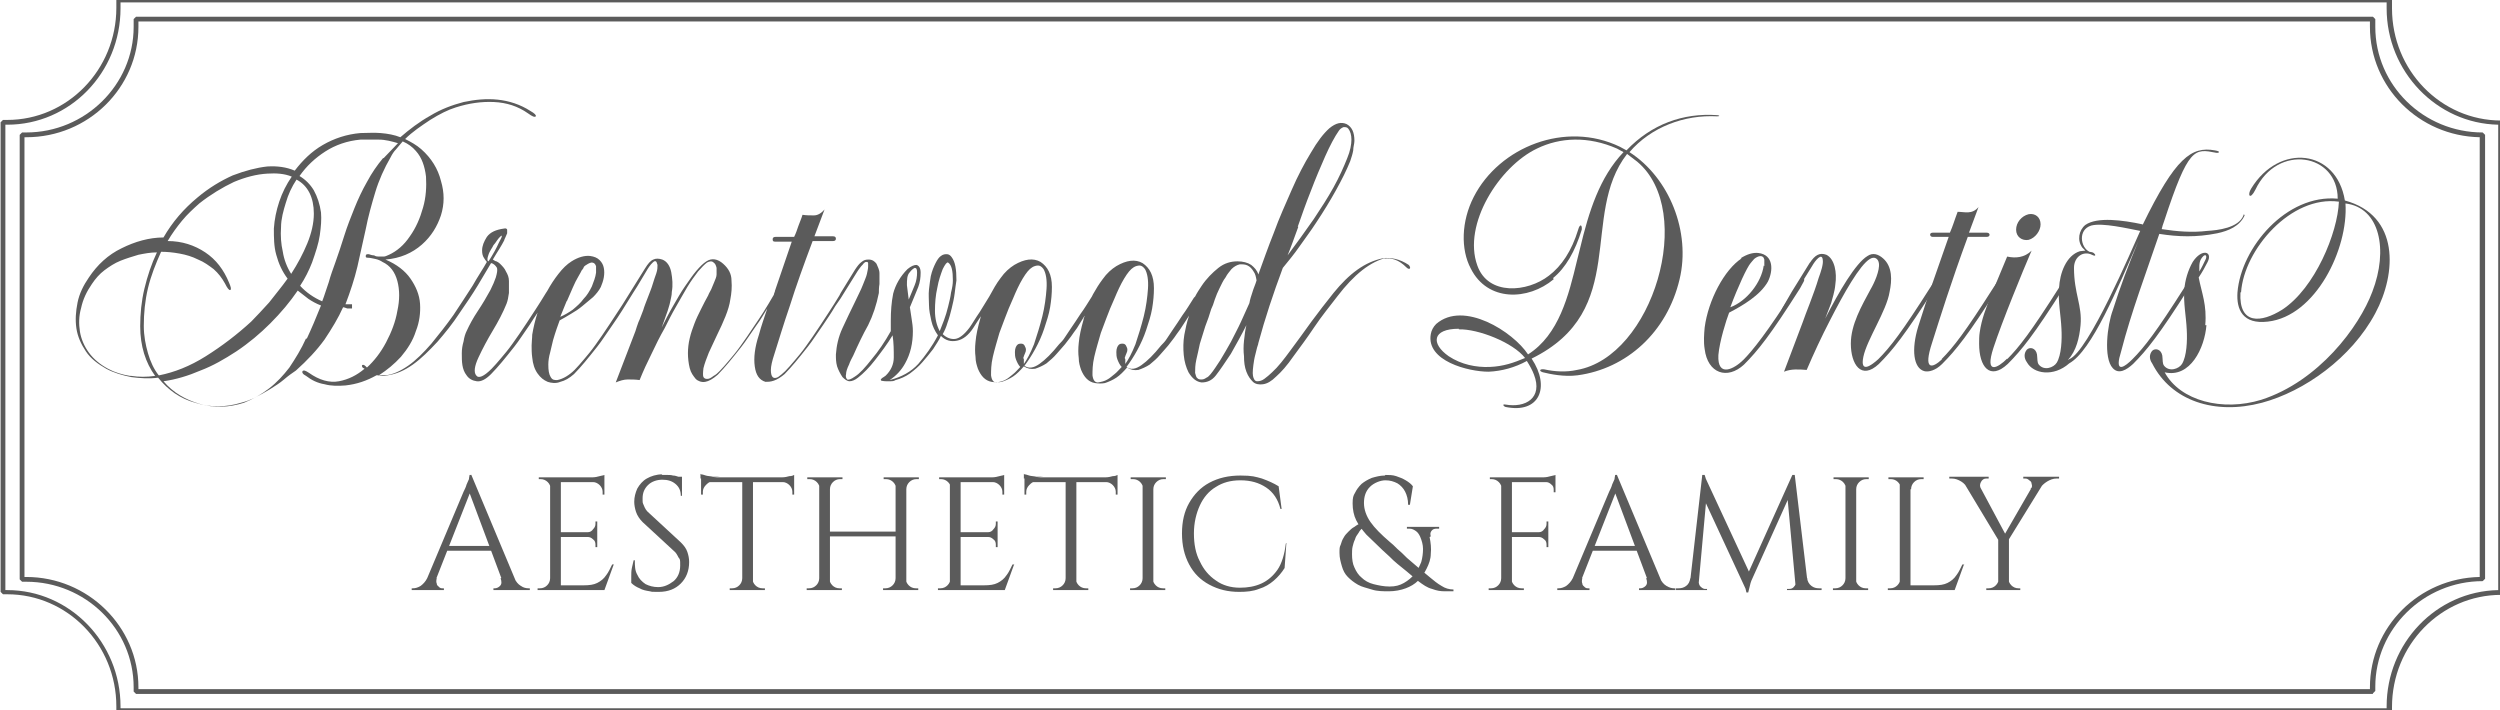 <?xml version="1.0" encoding="UTF-8"?>
<svg id="Layer_1" xmlns="http://www.w3.org/2000/svg" version="1.1" viewBox="0 0 419 119">
  <!-- Generator: Adobe Illustrator 29.0.0, SVG Export Plug-In . SVG Version: 2.1.0 Build 186)  -->
  <defs>
    <style>
      .st0 {
        fill: #5b5b5b;
      }

      .st1 {
        fill: #5b5b5b;
      }
    </style>
  </defs>
  <g>
    <path class="st0" d="M73.2,96.9c-.1.4-.1.7,0,.9,0,.3.2.4.4.6s.4.2.6.2h.2v.3h-5.4v-.3h.2c.4,0,.8-.1,1.3-.4.4-.3.8-.7,1.1-1.3h1.5ZM79,79.6l.2,1.9-6.8,17.3h-1.6l6.9-16.4c.2-.4.4-.8.5-1.2.1-.3.3-.6.4-.9,0-.3.1-.5.1-.7h.2ZM82.8,91.5v.8h-8.5v-.8h8.5ZM79,79.6l8,19.1h-2.3l-6.2-16.6.5-2.6ZM84,96.9h2.2c.3.6.6,1,1.1,1.3.4.3.9.4,1.3.4h.2v.3h-6.1v-.3h.2c.3,0,.6-.1.9-.4.3-.3.3-.7.1-1.3Z"/>
    <path class="st0" d="M92.3,82h0c0-.5-.2-.9-.5-1.2-.3-.3-.7-.5-1.2-.5h-.3v-.3s2.1,0,2.1,0v2ZM92.3,96.9v2h-2.2v-.3h.4c.5,0,.9-.2,1.2-.5.3-.3.5-.7.5-1.2h0ZM94,80v18.9h-1.8v-18.9h1.8ZM101.3,80v.8h-7.4v-.8h7.4ZM100.1,89.2v.8h-6.2v-.8h6.2ZM101.3,98.1v.8h-7.4v-.8h7.4ZM102.9,94.5l-1.6,4.4h-4.5l1-.8c1,0,1.7-.1,2.3-.4s1.1-.7,1.5-1.3c.4-.5.7-1.2,1-1.8h.3ZM101.3,79.5v.8l-3.3-.3c.4,0,.8,0,1.3,0,.4,0,.9-.1,1.2-.2s.6-.1.8-.2ZM100.1,87.4v1.8h-1.6c.4,0,.7-.2.9-.5.3-.3.4-.6.4-.9v-.4h.3ZM100.1,89.9v1.8h-.3v-.4c0-.4-.1-.7-.4-.9-.3-.3-.6-.4-.9-.4h0c0,0,1.6,0,1.6,0ZM101.3,80.7v2.2h-.3v-.5c0-.4-.2-.8-.5-1.1-.3-.3-.7-.5-1.1-.5h0c0,0,1.9,0,1.9,0Z"/>
    <path class="st0" d="M110.9,79.6c.3,0,.6,0,.9,0,.3,0,.7,0,1,.1.3,0,.6.1.9.2.3,0,.5.1.6.2v3h-.2c0-.9-.3-1.5-.9-2-.6-.5-1.3-.7-2.2-.7s-1.8.3-2.4.9c-.6.6-.9,1.3-.9,2.2s0,.7.2,1.2c.2.5.4.9.9,1.3l5.3,4.9c.5.5.9,1,1.1,1.6.2.6.3,1.1.3,1.7,0,1.5-.5,2.7-1.4,3.6-.9.9-2.1,1.4-3.7,1.4s-.9,0-1.5-.1-1.2-.2-1.7-.5c-.5-.2-1-.5-1.4-.9,0-.3,0-.6,0-1.1s0-.9.1-1.4.2-.9.3-1.3h.2c0,.9,0,1.7.4,2.4.3.7.8,1.2,1.4,1.6.6.3,1.3.5,2.1.5,1,0,1.8-.4,2.6-1,.7-.6,1.1-1.5,1.1-2.6s0-1-.3-1.4c-.2-.4-.4-.8-.8-1.1l-5.2-4.8c-.5-.5-.9-1.1-1.1-1.7-.2-.6-.3-1.2-.3-1.7,0-.8.2-1.5.5-2.2.4-.7.9-1.3,1.6-1.7.7-.4,1.6-.7,2.6-.7ZM114.3,79.9v.6h-2.1v-.6h2.1Z"/>
    <path class="st0" d="M117.5,79.5c.2,0,.5.1.8.2s.8.1,1.2.2c.4,0,.9,0,1.2,0l-3.3.3v-.8ZM133.1,80v.8h-15.6v-.8h15.6ZM119.4,80.7h0c-.5,0-.8.3-1.1.6-.3.3-.5.7-.5,1.1v.5h-.3s0-2.2,0-2.2h1.9ZM124.5,96.9v2h-2.2v-.3h.4c.5,0,.9-.2,1.2-.5.3-.3.5-.7.5-1.2h0ZM126.2,80.1v18.8h-1.8v-18.8h1.8ZM126.1,96.9h0c0,.5.2.9.5,1.2.3.3.7.5,1.2.5h.4v.3h-2.2v-2ZM133.1,79.5v.8l-3.3-.3c.4,0,.8,0,1.3,0,.4,0,.9-.1,1.2-.2.4,0,.6-.1.8-.2ZM133.1,80.7v2.2h-.3v-.5c0-.4-.2-.8-.5-1.1-.3-.3-.7-.5-1.1-.5h0c0,0,1.9,0,1.9,0Z"/>
    <path class="st0" d="M137.4,82h0c0-.5-.2-.9-.5-1.2s-.7-.5-1.2-.5h-.4v-.3h2.2v2ZM137.4,96.9v2h-2.2v-.3h.4c.5,0,.9-.2,1.2-.5.3-.3.5-.7.5-1.2h0ZM139.1,80v18.9h-1.8v-18.9h1.8ZM150.4,89.1v.8h-11.6v-.8h11.6ZM139,82v-2h2.2v.3h-.4c-.5,0-.9.2-1.2.5s-.5.7-.5,1.2h0ZM139,96.9h0c0,.5.2.9.5,1.2.3.3.7.5,1.2.5h.4v.3h-2.2v-2ZM150.2,82h0c0-.5-.2-.9-.5-1.2s-.7-.5-1.2-.5h-.4v-.3h2.2v2ZM150.2,96.9v2h-2.2v-.3h.4c.5,0,.9-.2,1.2-.5.3-.3.5-.7.5-1.2h0ZM151.9,80v18.9h-1.8v-18.9h1.8ZM151.8,82v-2h2.2v.3h-.4c-.5,0-.9.2-1.2.5s-.5.7-.5,1.2h0ZM151.8,96.9h0c0,.5.2.9.5,1.2.3.3.7.5,1.2.5h.4v.3h-2.2v-2Z"/>
    <path class="st0" d="M159.4,82h0c0-.5-.2-.9-.5-1.2-.3-.3-.7-.5-1.2-.5h-.3v-.3s2.1,0,2.1,0v2ZM159.4,96.9v2h-2.2v-.3h.4c.5,0,.9-.2,1.2-.5.3-.3.5-.7.5-1.2h0ZM161,80v18.9h-1.8v-18.9h1.8ZM168.3,80v.8h-7.4v-.8h7.4ZM167.2,89.2v.8h-6.2v-.8h6.2ZM168.3,98.1v.8h-7.4v-.8h7.4ZM170,94.5l-1.6,4.4h-4.5l1-.8c1,0,1.7-.1,2.3-.4s1.1-.7,1.5-1.3c.4-.5.7-1.2,1-1.8h.3ZM168.3,79.5v.8l-3.3-.3c.4,0,.8,0,1.3,0,.4,0,.9-.1,1.2-.2s.6-.1.8-.2ZM167.2,87.4v1.8h-1.6c.4,0,.7-.2.9-.5.3-.3.4-.6.4-.9v-.4h.3ZM167.2,89.9v1.8h-.3v-.4c0-.4-.1-.7-.4-.9-.3-.3-.6-.4-.9-.4h0c0,0,1.6,0,1.6,0ZM168.3,80.7v2.2h-.3v-.5c0-.4-.2-.8-.5-1.1-.3-.3-.7-.5-1.1-.5h0c0,0,1.9,0,1.9,0Z"/>
    <path class="st0" d="M171.7,79.5c.2,0,.5.1.8.2s.8.1,1.2.2c.4,0,.9,0,1.2,0l-3.3.3v-.8ZM187.3,80v.8h-15.6v-.8h15.6ZM173.6,80.7h0c-.5,0-.8.3-1.1.6-.3.3-.5.7-.5,1.1v.5h-.3s0-2.2,0-2.2h1.9ZM178.7,96.9v2h-2.2v-.3h.4c.5,0,.9-.2,1.2-.5.3-.3.5-.7.5-1.2h0ZM180.4,80.1v18.8h-1.8v-18.8h1.8ZM180.3,96.9h0c0,.5.2.9.5,1.2.3.3.7.5,1.2.5h.4v.3h-2.2v-2ZM187.3,79.5v.8l-3.3-.3c.4,0,.8,0,1.3,0,.4,0,.9-.1,1.2-.2.4,0,.6-.1.8-.2ZM187.3,80.7v2.2h-.3v-.5c0-.4-.2-.8-.5-1.1-.3-.3-.7-.5-1.1-.5h0c0,0,1.9,0,1.9,0Z"/>
    <path class="st0" d="M191.6,82h0c0-.5-.2-.9-.5-1.2s-.7-.5-1.2-.5h-.4v-.3h2.2v2ZM191.6,96.9v2h-2.2v-.3h.4c.5,0,.9-.2,1.2-.5.3-.3.5-.7.5-1.2h0ZM193.3,80v18.9h-1.8v-18.9h1.8ZM193.2,82v-2h2.2v.3h-.4c-.5,0-.9.2-1.2.5s-.5.7-.5,1.2h0ZM193.2,96.9h0c0,.5.2.9.5,1.2.3.3.7.5,1.2.5h.4v.3h-2.2v-2Z"/>
    <path class="st0" d="M215.6,91l-.3,4.2c-.5.8-1.1,1.5-1.8,2.1-.7.6-1.5,1.1-2.5,1.4-1,.4-2.1.5-3.3.5-1.9,0-3.5-.4-5-1.2s-2.6-1.9-3.4-3.4c-.8-1.5-1.2-3.2-1.2-5.2s.4-3.7,1.2-5.1,1.9-2.6,3.4-3.4c1.5-.8,3.2-1.2,5.2-1.2s2.5.2,3.6.5c1.1.4,2,.8,2.8,1.3l.5,3.8h-.2c-.4-1.6-1.2-2.8-2.4-3.6-1.2-.8-2.6-1.2-4.3-1.2s-3,.4-4.1,1.1c-1.2.7-2.1,1.8-2.7,3.1-.6,1.3-1,2.9-1,4.7s.3,3.4,1,4.7c.6,1.3,1.5,2.4,2.7,3.2,1.1.8,2.5,1.2,4,1.2,1.3,0,2.5-.2,3.6-.7,1.1-.5,2-1.3,2.7-2.3s1.2-2.6,1.4-4.4h.2Z"/>
    <path class="st0" d="M239.6,90c.2,1,.3,1.9.2,2.8,0,.9-.3,1.7-.7,2.5-.4.8-.8,1.4-1.4,2-.6.6-1.3,1-2.1,1.3s-1.8.5-2.8.5-2,0-2.9-.3-1.6-.4-2.3-.8-1.2-.8-1.7-1.3-.8-1.1-1-1.8c-.2-.7-.4-1.4-.4-2.2s0-1,.2-1.4c.1-.4.3-.9.5-1.2.2-.4.5-.7.8-1,.3-.3.6-.6,1-.8.4-.3.7-.5,1.2-.6l.4.6c-.4.3-.7.6-.9,1-.3.4-.5.7-.6,1.1-.2.4-.3.8-.4,1.2s-.1.9-.1,1.3c0,.8.1,1.6.4,2.2.3.7.7,1.3,1.2,1.7.5.5,1.2.9,2,1.1s1.7.4,2.7.4,1.7-.2,2.4-.6,1.3-.9,1.8-1.5c.5-.6.8-1.3,1.1-2,.2-.7.3-1.5.3-2.2,0-.7-.2-1.4-.5-2.1-.2-.4-.4-.7-.7-.9-.3-.2-.6-.4-1.1-.4h-.4v-.3h5.4v.3h-.4c-.4,0-.7.1-.9.4s-.2.5-.1.9ZM232.2,79.6c.6,0,1.2,0,1.8.2s1.1.4,1.6.7c.5.3.9.6,1.2,1l-.5,3.1h-.3c0-.9-.2-1.6-.5-2.2s-.8-1.1-1.3-1.4c-.6-.3-1.2-.5-2-.5s-1.9.4-2.6,1.1c-.7.7-1,1.6-1,2.7s.4,2.2,1.1,3.2c.7,1,1.8,2.1,3.2,3.3.4.3.8.7,1.3,1.2.5.4,1,.9,1.6,1.5.6.5,1.3,1.1,2.1,1.8.6.5,1.2,1,1.8,1.5.6.5,1.2,1,1.9,1.4.6.4,1.3.6,2,.6v.3c-.3,0-.8,0-1.5,0s-1.3-.1-2.1-.4c-.8-.2-1.5-.7-2.3-1.3-.7-.6-1.3-1.1-1.9-1.6-.6-.5-1.1-.9-1.6-1.3-.5-.4-.9-.8-1.3-1.2s-.8-.7-1.2-1.1c-1-1-1.9-1.8-2.7-2.6-.7-.8-1.3-1.6-1.7-2.4-.4-.8-.6-1.8-.6-2.8s.1-1.3.4-1.8c.3-.6.6-1,1.1-1.5.5-.4,1-.7,1.7-1,.7-.2,1.4-.4,2.2-.4Z"/>
    <path class="st0" d="M251.7,82h0c0-.5-.2-.9-.5-1.2s-.7-.5-1.2-.5h-.3v-.3s2.1,0,2.1,0v2ZM251.7,96.9v2h-2.2v-.3h.4c.5,0,.9-.2,1.2-.5.3-.3.5-.7.5-1.2h0ZM253.4,80v18.9h-1.8v-18.9h1.8ZM260.7,80v.8h-7.4v-.8h7.4ZM259.5,89.2v.8h-6.2v-.8h6.2ZM253.3,96.9h0c0,.5.2.9.5,1.2.3.3.7.5,1.2.5h.4v.3h-2.2v-2ZM260.7,79.5v.8l-3.3-.3c.4,0,.8,0,1.3,0,.4,0,.9-.1,1.2-.2s.6-.1.8-.2ZM259.5,87.4v1.8h-1.6c.4,0,.7-.2.9-.5.3-.3.4-.6.4-.9v-.4h.3ZM259.5,89.9v1.8h-.3v-.4c0-.4-.1-.7-.4-.9-.3-.3-.6-.4-.9-.4h0c0,0,1.6,0,1.6,0ZM260.7,80.7v1.8h-.3v-.4c0-.4-.1-.7-.4-.9-.3-.3-.6-.4-.9-.4h0c0,0,1.6,0,1.6,0Z"/>
    <path class="st0" d="M265.2,96.9c-.1.4-.1.7,0,.9,0,.3.2.4.4.6s.4.2.6.2h.2v.3h-5.4v-.3h.2c.4,0,.8-.1,1.3-.4.4-.3.8-.7,1.1-1.3h1.5ZM271,79.6l.2,1.9-6.8,17.3h-1.6l6.9-16.4c.2-.4.4-.8.5-1.2.1-.3.3-.6.4-.9,0-.3.1-.5.1-.7h.2ZM274.8,91.5v.8h-8.5v-.8h8.5ZM271,79.6l8,19.1h-2.3l-6.2-16.6.5-2.6ZM276,96.9h2.2c.3.6.6,1,1.1,1.3.5.3.9.4,1.3.4h.2v.3h-6.1v-.3h.2c.3,0,.6-.1.9-.4.3-.3.3-.7.1-1.3Z"/>
    <path class="st0" d="M283.9,96.9v2h-3v-.3h.4c.5,0,.9-.1,1.3-.4.4-.3.6-.7.7-1.3h.6ZM285.4,79.6h.3l.5,1.6-1.6,17.7h-1.5l2.2-19.3ZM284.7,97.4h0c0,.4.1.7.3.9.2.2.5.4.7.4h.4v.2h-1.6v-1.5h.2ZM285.6,79.6l7.8,16.8-.6,2.8-7.7-16.6.5-3ZM300.5,79.6l.2,1.8-6.8,15.1c-.3.6-.5,1.1-.6,1.6-.1.4-.2.8-.3,1.2h-.3l-.4-1.7,8.1-18ZM300.9,97.4h.2v1.5h-1.6v-.2h.4c.3,0,.6-.1.8-.4.2-.2.3-.5.3-.8h0ZM300.8,79.6l2.3,19.3h-2.1l-1.5-16.4,1-2.9h.2ZM302.3,96.9h.6c0,.5.3,1,.7,1.3.4.3.8.4,1.3.4h.4v.3h-3v-2Z"/>
    <path class="st0" d="M309.4,82h0c0-.5-.2-.9-.5-1.2-.3-.3-.7-.5-1.2-.5h-.4v-.3h2.2v2ZM309.4,96.9v2h-2.2v-.3h.4c.5,0,.9-.2,1.2-.5.3-.3.5-.7.5-1.2h0ZM311.1,80v18.9h-1.8v-18.9h1.8ZM311,82v-2h2.2v.3h-.4c-.5,0-.9.2-1.2.5s-.5.7-.5,1.2h0ZM311,96.9h0c0,.5.2.9.5,1.2.3.3.7.5,1.2.5h.4v.3h-2.2v-2Z"/>
    <path class="st0" d="M318.6,82h0c0-.5-.2-.9-.5-1.2-.3-.3-.7-.5-1.2-.5h-.4v-.3h2.2v2ZM318.6,96.9v2h-2.2v-.3h.4c.5,0,.9-.2,1.2-.5.3-.3.5-.7.5-1.2h0ZM320.2,80v18.9h-1.8v-18.9h1.8ZM320.2,82v-2h2.2v.3h-.4c-.5,0-.9.2-1.2.5s-.5.7-.5,1.2h0ZM327.5,98.1v.8h-7.4v-.8h7.4ZM329.2,94.5l-1.6,4.4h-4.5l1-.8c1,0,1.7-.1,2.3-.4.6-.3,1.1-.7,1.5-1.3.4-.5.7-1.2,1-1.8h.3Z"/>
    <path class="st0" d="M332.1,81.9h-2.3c-.3-.5-.6-.9-1.1-1.2-.5-.3-1-.5-1.6-.5h-.4v-.3h6.6v.3h-.4c-.4,0-.7.2-.9.6-.2.4-.2.7,0,1.1ZM331,80l5.3,9.9-1.2.9-6.5-10.8h2.3ZM335,96.9v2h-2.1v-.3h.4c.5,0,.9-.2,1.2-.5.3-.3.5-.7.5-1.2h0ZM336.7,90.2v8.7h-1.8v-8.7h1.8ZM341.5,80h1.6l-6.6,10.7-1-.3,6-10.4ZM336.6,96.9h0c0,.5.2.9.5,1.2.3.3.7.5,1.2.5h.3v.3h-2.1v-2ZM340.4,81.9c.2-.3.2-.5.1-.8,0-.3-.2-.5-.4-.6-.2-.2-.4-.3-.7-.3h-.3v-.3h6v.3h-.4c-.6,0-1.1.2-1.6.5-.5.3-.9.7-1.2,1.1h-1.6Z"/>
  </g>
  <path class="st0" d="M397.7,116.3H22.8l-.4-.4v-.3c0-.1,0-.2,0-.4,0-9.8-8.1-17.7-18-17.7s-.2,0-.4,0h-.3s-.4-.4-.4-.4V22.6l.4-.4c0,0,.2,0,.3,0,.1,0,.2,0,.4,0,9.9,0,18-8,18-17.7s0-.7,0-1.1v-.2s.4-.4.4-.4h374.9l.4.4h0c0,.5,0,.9,0,1.3,0,9.8,8.1,17.7,18,17.7l.4.4v74.4l-.4.4c-9.9,0-18,8-18,17.7s0,.2,0,.4v.3s-.4.4-.4.4ZM23.2,115.5h374c0,0,0-.2,0-.3,0-10.1,8.2-18.3,18.4-18.5V23c-10.2-.2-18.4-8.4-18.4-18.5s0-.6,0-.9H23.2c0,.3,0,.6,0,.9,0,10.2-8.4,18.5-18.8,18.5s-.2,0-.3,0v73.7c0,0,.2,0,.3,0,10.3,0,18.8,8.3,18.8,18.5s0,.2,0,.3Z"/>
  <path class="st0" d="M400.4,119.5H19.9l-.4-.4c0,0,0-.2,0-.3,0-.1,0-.3,0-.4,0-10.4-8.2-18.8-18.3-18.8s-.2,0-.4,0c0,0-.2,0-.3,0l-.4-.4V20.5l.4-.4c0,0,.2,0,.3,0,.1,0,.2,0,.4,0,10.1,0,18.3-8.4,18.3-18.8s0-.8,0-1.2V0s.4-.4.4-.4h380.6l.4.4v.2c0,.4,0,.8,0,1.2,0,10.4,8.2,18.8,18.3,18.8l.4.4v78.7l-.4.4c-10.1,0-18.3,8.4-18.3,18.8s0,.3,0,.4c0,0,0,.2,0,.3l-.4.4ZM20.3,118.7h379.7c0-.1,0-.2,0-.3,0-10.6,8.3-19.3,18.7-19.5V20.9c-10.3-.2-18.7-8.9-18.7-19.5s0-.7,0-1H20.2c0,.3,0,.7,0,1,0,10.8-8.5,19.5-19,19.5s-.2,0-.3,0v78c0,0,.2,0,.3,0,10.5,0,19,8.8,19,19.5s0,.2,0,.3Z"/>
  <path class="st1" d="M231.9,43.4c1.3-.3,2.6.2,3.8,1.4.3.3.5.3.6.2s0-.4-.2-.6c-1.5-1-3-1.3-4.4-1.1-1.4.3-2.8.9-4.2,1.9-1.4,1-2.7,2.3-4,3.9-1.3,1.6-2.5,3.2-3.7,4.8-1.2,1.7-2.4,3.3-3.5,4.8-1.1,1.5-2.1,2.8-3.1,3.7-.4.4-.9.8-1.3,1.1-.4.3-.8.4-1.2.4s-.6-.4-.7-.9c-.1-.5,0-1.5.2-2.7.1-.6.3-1.2.4-1.7.1-.5.3-.9.3-1.1,1.1-4.1,2.5-8.3,4.1-12.6.9-1.1,1.9-2.3,2.8-3.6.9-1.3,1.9-2.6,2.8-4,1.2-1.8,2.3-3.6,3.3-5.4,1-1.8,1.8-3.4,2.4-4.9.2-.6.4-1.2.5-1.8,0-.6.2-1.1.2-1.6,0-1.4-.4-2.3-1.3-2.8-.9-.4-1.8-.2-2.9.7-1,.9-2,2.2-3.1,4.1-1.1,1.8-2.2,3.9-3.2,6.2-1,2.3-2.1,4.7-3,7.2-1,2.5-1.8,4.8-2.6,7-.2-.7-.7-1.2-1.2-1.6-.6-.4-1.4-.6-2.3-.6-1.1,0-2.2.3-3.2,1.1-1,.8-2,1.8-2.8,3-.4.6-.8,1.2-1.1,1.8l-.2.2c-.7,1.1-1.3,2.1-1.9,2.9-.6.9-1.1,1.7-1.6,2.4-.3.5-.7,1-1,1.5-.3.5-.7.9-1,1.2-1.2,1.5-2.3,2.6-3.3,3.3-1,.7-1.8.8-2.5.3.6-.8,1.2-1.7,1.8-2.8.6-1.1,1.1-2.2,1.5-3.4.4-1.2.8-2.4,1-3.6.2-1.2.3-2.3.3-3.4,0-2.1-.7-3.4-1.9-4.2-1.2-.7-2.7-.5-4.4.5-.8.5-1.6,1.2-2.3,2.2-.6.8-1.1,1.6-1.6,2.5l-.2.4c-.7,1.1-1.3,2.1-1.9,2.9-.6.9-1.1,1.7-1.6,2.4-.3.5-.7,1-1,1.5-.3.5-.7.9-1,1.2-1.2,1.5-2.3,2.6-3.3,3.3-1,.7-1.8.8-2.5.3.6-.8,1.2-1.7,1.8-2.8.6-1.1,1.1-2.2,1.5-3.4.4-1.2.8-2.4,1-3.6.2-1.2.3-2.3.3-3.4,0-2.1-.7-3.4-1.9-4.2-1.2-.7-2.7-.5-4.4.5-.8.5-1.6,1.2-2.3,2.2-.7.9-1.3,2-1.9,3.1,0,0,0,0,0,0-.5.8-1,1.6-1.6,2.6-.7,1-1.2,1.9-1.7,2.6-.9,1.2-1.7,1.8-2.4,1.9-.7.1-1.5-.2-2.1-.8.3-.5.6-1.2.8-1.9.3-.8.5-1.6.7-2.4.2-.8.4-1.7.5-2.5.1-.8.2-1.6.3-2.2,0-1.9-.2-3.1-.8-3.9-.2-.3-.5-.5-.8-.5-.3,0-.6,0-1,.3-.3.2-.6.6-.9,1.2-.3.6-.6,1.3-.8,2.2-.1.6-.2,1.3-.3,2.2s0,1.7,0,2.6c0,.9.2,1.8.4,2.7.2.9.6,1.7,1.1,2.4-1,1.9-2.1,3.4-3.3,4.8-1.2,1.3-2.8,2.2-4.8,2.7,1.1-.7,2-1.7,2.6-2.8.9-1.6,1.3-3.4,1.3-5.4,0-.7-.1-1.4-.2-2-.1-.7-.2-1.3-.3-2,.6-1.5,1.1-2.6,1.4-3.4.3-.8.4-1.6.4-2.4,0-.8-.3-1.2-.7-1.3-.4,0-.9.2-1.5.7-1.2,1.2-2,2.6-2.4,4.1-.3,1.5-.4,3-.4,4.5,0,.3,0,.6,0,.9,0,.3,0,.6,0,.9-1,1.8-2.1,3.4-3.2,4.7-1.1,1.4-2,2.4-2.8,2.9-.7.5-1.1.6-1.3.5-.2-.2-.3-.5-.2-.9,0-.4.2-1,.5-1.6.2-.6.5-1.1.7-1.5.8-1.8,1.6-3.5,2.5-5.1.8-1.6,1.4-3.4,1.8-5.4,0-.4,0-.9.1-1.5,0-.6,0-1.2,0-1.8,0-.6-.3-1.1-.5-1.6-.3-.4-.7-.7-1.3-.7s-.8.1-1.2.4c-.4.3-.7.7-1.1,1.3l-2.4,3.9-.2.4c-1.2,2-2.3,3.6-3.2,5-.9,1.4-1.7,2.5-2.4,3.5s-1.4,1.8-1.9,2.4c-.6.7-1.1,1.3-1.6,1.8-.4.4-.9.8-1.2,1-.4.2-.7.2-.9,0-.2-.2-.3-.6-.3-1.2,0-.6.2-1.5.6-2.7.7-2.2,1.5-4.9,2.6-8.1,1-3.2,2.3-6.8,3.8-10.8h3.4c.3,0,.5-.1.5-.4,0-.3-.2-.4-.5-.4h-3.1l1.7-4.5c-.6.7-1.2,1-1.8,1-.6,0-1.3,0-1.9-.1-.2.7-.5,1.3-.7,1.9-.2.6-.4,1.2-.7,1.8h-3.1c-.3,0-.5.1-.5.4s.1.4.4.4h2.8c-1,2.9-1.9,5.6-2.8,8.2,0,.2-.2.5-.2.7h0c-1.2,2.1-2.3,3.8-3.2,5.1-.9,1.4-1.7,2.5-2.4,3.5-.7,1-1.4,1.8-1.9,2.4-.6.7-1.1,1.3-1.6,1.8-.3.3-.6.6-1,.8-.4.3-.7.5-1,.5-.3,0-.5,0-.7-.3-.1-.2-.1-.7,0-1.5.2-.8.5-1.6.9-2.6.5-1,.9-2,1.4-3,.5-1,1-2.1,1.4-3.1.4-1,.7-2,.8-2.8.2-1,.3-2.1.2-3.2,0-1.1-.5-2-1.4-2.8-.9-.8-1.9-1-2.8-.4-.5.3-1.1.9-1.7,1.6-.6.7-1.2,1.6-1.9,2.6-.7,1-1.3,2.1-2,3.3-.7,1.2-1.3,2.4-1.9,3.6l1-2.8c.1-.4.3-.9.4-1.4.1-.6.3-1.1.3-1.8h0c.2-1.1.1-2.2-.1-3.3-.2-1-.7-1.8-1.5-2.1-.6-.2-1.1-.2-1.5,0-.5.2-.9.7-1.4,1.5l-3.3,5.3-.5.8c-.8,1.2-1.5,2.3-2.1,3.2-.9,1.4-1.7,2.5-2.4,3.5s-1.4,1.8-1.9,2.4c-.6.7-1.1,1.3-1.6,1.8-.4.4-.9.8-1.4,1.1-.5.3-1,.5-1.5.6-.5,0-.8,0-1.1-.5s-.4-1.1-.4-2.1c0-.6.1-1.3.3-2,.2-.7.3-1.4.5-2.1.2-.7.4-1.3.6-1.9.2-.6.4-1.1.5-1.4.6-.3,1.2-.7,1.9-1.1.7-.4,1.3-.8,1.9-1.3.6-.5,1.2-1,1.8-1.5.5-.5,1-1.1,1.3-1.7.2-.5.4-1,.5-1.6.1-.6.1-1.1,0-1.6-.1-.5-.3-.9-.7-1.3s-.9-.6-1.6-.7c-.9-.1-2,.2-3.1.9-.8.5-1.5,1.2-2.2,2.1-.7.9-1.3,1.8-1.9,2.9l-.2.3c-1.2,2-2.3,3.6-3.2,5-.9,1.4-1.7,2.5-2.4,3.5s-1.4,1.8-1.9,2.4c-.6.7-1.1,1.3-1.6,1.8-1.3,1.3-2.2,1.7-2.6,1.1-.4-.5-.3-1.5.4-3,.7-1.5,1.5-3,2.4-4.5.9-1.5,1.7-3,2.3-4.5.2-.5.3-1.1.4-1.8,0-.6,0-1.3,0-2,0-.6-.2-1.1-.5-1.6-.2-.5-.6-.9-1-1.3-.2-.2-.4-.3-.6-.4-.2,0-.4-.2-.6-.3.4-.7.8-1.3,1.1-1.8.3-.5.6-1,.8-1.4,0-.1.1-.3.2-.5s.2-.5.3-.7c0-.2,0-.5,0-.6s-.2-.3-.5-.2c-1.4.2-2.3.6-2.9,1.4-.5.8-.8,1.5-.8,2.3,0,.5.1.9.3,1.2.2.3.3.5.5.7-.6,1.1-1.5,2.4-2.4,4-1,1.6-2.1,3.2-3.2,4.9-1.2,1.7-2.4,3.2-3.7,4.8-1.3,1.5-2.6,2.8-3.9,3.7-1.3.9-2.6,1.5-3.8,1.6-.4,0-.7,0-1.1,0,1.4-.9,2.6-1.9,3.7-3.1,1.1-1.3,2-2.7,2.5-4.3.6-1.5.8-3.1.7-4.6-.1-1.5-.7-2.9-1.6-4.2-.9-1.3-2.3-2.4-4.2-3.2,2.5-.2,4.5-1.1,6.1-2.5,1.6-1.4,2.6-3.1,3.2-4.9.6-1.9.6-3.8,0-5.8-.5-2-1.6-3.8-3.3-5.3-.8-.7-1.7-1.2-2.7-1.7,1.2-1.2,2.7-2.2,4.2-3.2,1.6-1,3-1.7,4.3-2.1,2.2-.7,4.3-1,6.4-.9,2.1.1,4,.7,5.7,1.9.7.5,1.1.7,1.3.5.1-.2-.2-.5-.9-.9-1.7-1.1-3.6-1.7-5.5-1.9-1.9-.2-3.8,0-5.7.4-1.9.5-3.8,1.2-5.6,2.3-1.8,1-3.5,2.3-5,3.6-1-.4-2.1-.6-3.3-.7-1.1-.1-2.3,0-3.4,0-2.3.2-4.4.9-6.3,2-1.9,1.1-3.4,2.6-4.7,4.3-1.4-.6-2.9-.8-4.6-.7-1.8.2-3.7.7-5.8,1.5-2,.9-4,2.1-5.9,3.7-2.3,1.9-4.2,4.1-5.7,6.7-2.4,0-4.8.7-7,1.8-2.3,1.1-4.1,2.8-5.5,4.9-.9,1.3-1.6,2.7-1.9,4.2-.3,1.5-.4,2.9-.2,4.3.2,1.4.8,2.7,1.6,3.9.8,1.2,2,2.1,3.4,2.9,1.3.7,2.7,1.1,4.2,1.4,1.5.2,3,.3,4.5.1h0c1.7,2.1,3.7,3.5,6.2,4.2,2.5.8,5.1.8,7.7,0,.8-.2,1.6-.5,2.4-.9.8-.4,1.7-.9,2.5-1.4.8-.5,1.6-1,2.3-1.6s1.4-1.1,2-1.5c1.9-1.7,3.5-3.4,4.8-5.2,1.2-1.8,2.3-3.6,3.1-5.4.2,0,.4.1.7.2.3,0,.5,0,.8,0v-.7c0,0-.3,0-.5,0-.2,0-.4,0-.6,0,.8-2.1,1.5-4.2,2-6.3.5-2.1.9-4.2,1.4-6.3.4-2.1,1-4.2,1.6-6.2.6-2,1.5-4,2.6-5.9.2-.4.5-.9.9-1.3.3-.4.7-.8,1.1-1.3.9.4,1.6.9,2.2,1.6,1,1.1,1.5,2.6,1.7,4.3.1,1.7,0,3.5-.5,5.2-.5,1.8-1.2,3.4-2.2,4.8-1,1.5-2.2,2.5-3.5,3.1-.4.2-.7.3-.9.3-.3,0-.5,0-.8,0-.2,0-.5,0-.8-.2-.3,0-.6-.1-.9-.2-.3,0-.5,0-.5.3,0,.2,0,.3.4.3.3,0,.7.1,1.2.2.5.1.9.3,1.2.5,1.3.6,2.1,1.7,2.5,3.2.4,1.5.4,3.2,0,5-.3,1.8-1,3.6-1.9,5.3-.9,1.7-2,3.1-3.2,4.2,0,0-.1-.1-.2-.2-.3-.3-.5-.3-.6-.2s0,.4.2.5c0,0,.1,0,.2.1-1.3,1.1-2.7,1.8-4.3,2.1-1.6.3-3.3-.2-5-1.4-.6-.4-.9-.5-1.1-.3-.1.2,0,.5.6.8.9.7,1.9,1.2,3.1,1.4,1.1.3,2.3.3,3.5.2,1.9-.2,3.6-.8,5.2-1.7,0,0,.1,0,.2,0,.6.1,1.1.2,1.7,0,1.4-.2,2.8-.8,4.2-1.8,1.4-1,2.7-2.3,4.1-3.8,1.3-1.5,2.6-3.1,3.7-4.8,1.1-1.6,2.2-3.2,3.1-4.7.9-1.5,1.6-2.7,2.2-3.7h0c.2,0,.5.2.6.3s.3.3.4.5c.1.4,0,.9-.2,1.6-.2.6-.5,1.3-.9,2.1-.6,1.1-1.3,2.3-2.1,3.5-.8,1.2-1.4,2.3-1.9,3.4-.2.4-.4,1-.5,1.7-.2.7-.3,1.3-.3,2,0,.7,0,1.4.1,2s.3,1.2.7,1.7c.4.6,1,.9,1.7,1,.7.1,1.5-.3,2.4-1.2.6-.6,1.2-1.3,1.8-2,.6-.7,1.3-1.6,2.1-2.6.8-1,1.6-2.3,2.6-3.7.4-.6.8-1.3,1.3-2-.4,1.2-.7,2.5-.9,3.7,0,.6-.1,1.2-.1,1.8s0,1.3.1,2c.1,1.1.4,2,.9,2.7.5.7,1,1.1,1.7,1.4.6.2,1.4.3,2.1,0,.8-.2,1.5-.6,2.3-1.3.6-.6,1.2-1.3,1.8-2,.6-.7,1.3-1.6,2.1-2.6.8-1,1.6-2.3,2.6-3.7,1-1.4,2.1-3.2,3.4-5.3l.7-1.1s0,0,0,0l1.5-2.5c.1-.2.3-.5.5-.8.2-.3.4-.5.6-.7.2-.2.4-.3.5-.2.1,0,.2.2.3.6,0,.4,0,.8-.2,1.4-.2.6-.4,1.1-.6,1.8-.2.7-.5,1.4-.8,2.2-.3.8-.6,1.5-.8,2.2-.3.7-.5,1.4-.8,2-.2.6-.4,1.1-.5,1.5l-3.3,8.6c.7-.3,1.4-.5,2-.5s1.3,0,2,.1c.6-1.5,1.3-3,2-4.4.7-1.5,1.4-2.9,2.2-4.3.6-1.2,1.2-2.4,1.9-3.6.7-1.2,1.3-2.3,1.9-3.3.6-1,1.2-1.8,1.8-2.6.6-.7,1.1-1.2,1.5-1.5.4-.2.8-.3,1.1,0,.3.2.4.5.5.9,0,.3,0,.7,0,1.1,0,.4-.2.8-.4,1.3-.2.4-.3.8-.5,1.2-.2.4-.4.7-.5,1-.4.7-.8,1.5-1.2,2.3s-.8,1.6-1.1,2.4c-.3.8-.6,1.6-.8,2.5-.2.8-.3,1.7-.3,2.5s.1,1.7.3,2.5c.2.8.6,1.3,1,1.8.4.4,1,.6,1.6.5s1.3-.5,2.1-1.2c.6-.6,1.2-1.3,1.8-2,.6-.7,1.3-1.6,2.1-2.6.8-1,1.6-2.3,2.6-3.7.6-.8,1.2-1.8,1.8-2.8-.5,1.5-1,2.9-1.4,4.4-.7,2.1-.9,3.9-.7,5.3.2,1.5.8,2.3,1.8,2.6.4,0,.8,0,1.4-.2.6-.2,1.2-.6,1.8-1.1.6-.6,1.2-1.3,1.8-2,.6-.7,1.3-1.6,2.1-2.6.8-1,1.6-2.3,2.6-3.7.6-.9,1.3-1.9,2-3.1l.9-1.3,2.8-4.5c.1-.2.3-.4.5-.7s.4-.4.5-.6c.2-.2.3-.3.5-.3.1,0,.3,0,.3.2,0,.1,0,.3,0,.6,0,.3-.1.7-.2,1.2-.1.5-.4,1.1-.7,1.9-.3.8-.8,1.7-1.3,2.8-.7,1.4-1.4,2.9-2.1,4.4-.7,1.5-1,3-1.1,4.4,0,.7,0,1.3.2,2,.2.6.5,1.2.9,1.8.4.4.8.7,1.2.7.4,0,.9-.2,1.4-.6.9-.7,1.9-1.7,2.9-3,1-1.3,2-2.6,2.9-4.1.2,1.3.2,2.5.2,3.7,0,1.2-.5,2.2-1.3,3,0,0-.2.2-.4.3-.2.1-.3.2-.4.3-.1.1-.1.2,0,.3,0,0,.4.1.8.1.3,0,.5,0,.8,0,.2,0,.5,0,.8-.2.8-.2,1.7-.6,2.4-1.1.8-.6,1.5-1.2,2.1-1.9.6-.7,1.2-1.4,1.8-2.2.5-.8,1-1.5,1.3-2.2.8.8,1.7,1,2.7.8,1-.2,1.9-.9,2.7-2.1.4-.6.8-1.3,1.3-2,0,.1-.1.3-.1.4-.4,1.4-.7,2.7-.8,3.9-.1.9-.1,1.8,0,2.5,0,.8.2,1.4.4,2,.5,1.2,1.2,2,2.3,2.2.6.1,1.2.1,1.7,0,.6-.2,1.3-.5,1.9-.9.6-.4,1.2-1,1.8-1.7.6.4,1.2.5,1.9.4.6-.2,1.3-.5,1.9-.9.6-.5,1.2-1,1.7-1.6.5-.6,1-1.1,1.4-1.6.3-.4.6-.8,1-1.3.3-.4.6-.9,1-1.4l1.3-2.1c0,.2-.2.4-.2.7-.4,1.4-.7,2.7-.8,3.9-.1.9-.1,1.8,0,2.5,0,.8.2,1.4.4,2,.5,1.2,1.2,2,2.3,2.2.6.1,1.2.1,1.7,0,.6-.2,1.3-.5,1.9-.9.6-.4,1.2-1,1.8-1.7.6.4,1.2.5,1.9.4.6-.2,1.3-.5,1.9-.9.6-.5,1.2-1,1.7-1.6.5-.6,1-1.1,1.4-1.6.3-.4.6-.8,1-1.3.3-.4.6-.9,1-1.4l1.5-2.3c-.4,1.1-.6,2.2-.8,3.2-.2,1.2-.2,2.3-.1,3.4.1,1.1.4,2.1.8,2.9.6,1,1.3,1.6,2.2,1.7.9,0,1.7-.3,2.4-1.2s1.5-2.1,2.5-3.6c.9-1.6,1.8-3.2,2.6-4.8-.2.8-.3,1.7-.4,2.6-.1.9-.1,1.8,0,2.6,0,1,.1,1.8.4,2.6.3.8.7,1.3,1.1,1.7s1.1.5,1.7.4c.7-.1,1.4-.5,2.2-1.3.8-.7,1.8-1.8,2.9-3.4,1.1-1.5,2.3-3.1,3.5-4.9s2.6-3.5,3.9-5.2c1.3-1.7,2.7-3.2,4.1-4.3,1.4-1.1,2.8-1.8,4.1-2.1ZM217.5,38c.7-2,1.4-4,2.2-6,.8-2.1,1.6-4,2.4-5.8.8-1.8,1.6-3.3,2.3-4.3.2-.3.5-.5.8-.6.3,0,.6,0,.8.3.3.4.5,1,.5,1.8s-.2,1.9-.7,3.1c-.6,1.5-1.3,3.1-2.3,4.9-1,1.8-2.1,3.5-3.3,5.3-.7,1-1.5,2.1-2.2,3.1-.7,1-1.5,2-2.2,3,.5-1.2,1.1-2.9,1.8-4.8ZM152.5,45.6c.3-.4.6-.6.8-.7.3,0,.4.2.4.8s-.1,1.4-.4,2.1c-.3.7-.6,1.5-1,2.4-.1-.7-.2-1.5-.3-2.4,0-.9,0-1.7.5-2.2ZM95,50.5c.4-.9.7-1.6,1-2.3.3-.7.6-1.3.9-1.8.3-.5.5-.9.6-1.1,0,0,.2-.2.3-.4,0-.2.2-.3.3-.4.3-.2.6-.4,1-.5.4,0,.6.1.8.6,0,.4,0,.7,0,1.1-.1.8-.4,1.5-.7,2.3-.4.8-.8,1.5-1.4,2.1-.5.7-1.1,1.2-1.8,1.8-.7.5-1.4.9-2.1,1.2.4-.9.7-1.8,1.1-2.7ZM49.7,30.1c1.9,1,2.9,3,2.9,5.7,0,1.6-.4,3.3-1.1,5-.7,1.7-1.6,3.4-2.7,5.1-.7-1.1-1.2-2.4-1.4-3.7-.3-1.3-.4-2.7-.3-4.1,0-1.4.4-2.8.8-4.1.4-1.4,1-2.7,1.8-3.9ZM21.8,63c-1.3-.2-2.6-.6-3.7-1.2-1.3-.7-2.4-1.6-3.2-2.7-.8-1.1-1.3-2.3-1.5-3.5-.2-1.3-.2-2.6.2-4,.3-1.4.9-2.7,1.8-4,.6-.9,1.3-1.7,2.1-2.3.8-.6,1.7-1.2,2.7-1.6s2-.7,3-1c1-.2,2-.4,3.1-.4-.9,1.9-1.6,4-2.1,6.1-.5,2.1-.7,4.2-.7,6.3,0,3.3.9,6.1,2.5,8.3-1.4.2-2.7.2-4,0ZM26.6,62.9c-.8-1-1.4-2.3-1.8-3.7-.4-1.4-.7-2.9-.7-4.6,0-2.1.2-4.2.7-6.3.5-2.1,1.3-4.1,2.2-6.1,1,0,2,.1,3.1.3,1.1.2,2.1.5,3.1,1,1,.4,1.8,1,2.6,1.6.8.7,1.4,1.5,1.9,2.4.4.8.7,1.2.9,1.1s.1-.5-.2-1.2c-.9-2.2-2.2-3.9-4-5.1-1.8-1.2-3.9-1.9-6.3-1.9.7-1.2,1.5-2.3,2.4-3.4.9-1.1,1.9-2,2.9-2.9,1.9-1.5,3.9-2.7,5.8-3.6,1.9-.8,3.8-1.3,5.6-1.4,1.5-.1,2.9,0,4.1.5-.9,1.3-1.6,2.7-2.1,4.2-.5,1.5-.8,3-.9,4.5,0,1.5,0,3,.4,4.4.4,1.5,1,2.8,1.9,4-1,1.4-2.1,2.7-3.1,4-1.1,1.2-2.1,2.3-3,3.2-2.4,2.2-4.9,4.1-7.6,5.8s-5.3,2.7-7.8,3.2ZM51.3,56.7c-.8,1.8-1.8,3.4-2.8,4.9-1,1.3-2.1,2.5-3.4,3.5-1.3,1-2.7,1.8-4.2,2.4-2.5.8-5,.9-7.4.2-2.4-.7-4.5-1.9-6.1-3.8,2.1-.3,4.1-.9,6.2-1.8,2.1-.8,4-1.9,6-3.2,2.1-1.4,4-3,5.7-4.7,1.8-1.8,3.3-3.6,4.6-5.5.6.5,1.2.9,1.8,1.4.6.4,1.3.8,2.1,1.1-.8,2-1.6,3.9-2.4,5.6ZM64.2,26.5c-1,1.2-1.9,2.5-2.7,4-.8,1.4-1.5,2.9-2.1,4.4-.6,1.5-1.2,3-1.7,4.6-.5,1.6-1,3.1-1.5,4.5-.4,1.1-.8,2.2-1.1,3.3-.4,1.1-.7,2.2-1.1,3.2-1.4-.6-2.7-1.5-3.7-2.6.8-1.2,1.5-2.6,2-3.9.6-1.7,1.1-3.2,1.3-4.6.2-1.4.3-2.6.2-3.8-.2-1.4-.6-2.6-1.2-3.7-.6-1-1.4-1.8-2.4-2.4,1.2-1.7,2.6-3,4.3-4.1,1.7-1.1,3.7-1.8,5.9-2,1,0,2,0,3.1,0,1.1,0,2.2.3,3.2.6-.8.8-1.6,1.7-2.4,2.5ZM81.9,43.8c-.2,0-.2-.2-.2-.4,0-.2.1-.5.2-.8.1-.3.3-.6.4-.8.2-.3.3-.5.4-.7.2-.2.4-.5.6-.8.2-.3.4-.5.6-.7.2-.1.2-.2.2,0s-.2.5-.5,1.1c-.2.4-.4.9-.7,1.4-.3.5-.6,1.1-1.1,1.8ZM157.5,55.5c-.5-.9-.8-2.1-.8-3.4s.1-2.6.4-3.9c.2-1.2.6-2.3.9-3.1.4-.8.7-1.2.9-1.1.6.4.8,1.4.8,3,0,.6-.1,1.2-.3,2-.1.8-.3,1.6-.5,2.4-.2.8-.4,1.5-.7,2.3s-.5,1.3-.7,1.8ZM171.5,60c.1-.3.2-.6.3-.8.2-.4.2-.8,0-1.1-.1-.3-.3-.5-.6-.5s-.5,0-.7.2c-.2.2-.4.6-.4,1.2,0,.4,0,.8.2,1.3.2.5.4.9.7,1.2-.4.4-.8.9-1.2,1.2s-.8.7-1.2.9c-.5.3-1,.4-1.6.5-.5,0-.8-.4-.9-1.2,0-.8,0-1.8.3-3.1.3-1.3.7-2.6,1.1-4,.2-.5.5-1.3.9-2.4.4-1.1.9-2.3,1.4-3.4.5-1.2,1-2.3,1.6-3.3.6-1,1.1-1.6,1.6-1.9.3-.2.7-.3,1-.3.3,0,.6.2.9.6.4.7.6,1.8.5,3.3-.1,1.4-.3,3-.7,4.6-.4,1.6-.9,3.2-1.4,4.7-.6,1.5-1.2,2.6-1.7,3.3,0-.3,0-.6,0-.8ZM188.5,60c.1-.3.2-.6.3-.8.2-.4.2-.8,0-1.1-.1-.3-.3-.5-.6-.5s-.5,0-.7.2c-.2.2-.4.6-.4,1.2,0,.4,0,.8.2,1.3.2.5.4.9.7,1.2-.4.4-.8.9-1.2,1.2s-.8.7-1.2.9c-.5.3-1,.4-1.6.5-.5,0-.8-.4-.9-1.2,0-.8,0-1.8.3-3.1.3-1.3.7-2.6,1.1-4,.2-.5.5-1.3.9-2.4.4-1.1.9-2.3,1.4-3.4.5-1.2,1-2.3,1.6-3.3.6-1,1.1-1.6,1.6-1.9.3-.2.7-.3,1-.3.3,0,.6.2.9.6.4.7.6,1.8.5,3.3-.1,1.4-.3,3-.7,4.6-.4,1.6-.9,3.2-1.4,4.7-.6,1.5-1.2,2.6-1.7,3.3,0-.3,0-.6,0-.8ZM209.4,50.8c-.4.9-.9,2-1.4,3.1-.5,1.1-1.1,2.2-1.7,3.4-.6,1.1-1.2,2.1-1.8,3.1-.6.9-1.1,1.7-1.6,2.3-.2.2-.4.5-.7.6-.3.2-.5.3-.8.3-.3,0-.5,0-.7-.2-.2-.1-.3-.5-.4-.9,0-.6,0-1.3.2-2.2.2-.8.4-1.8.6-2.7.3-1,.6-1.9.9-2.9.4-1,.7-1.9,1-2.9.2-.4.4-.9.6-1.6.2-.6.5-1.3.8-1.9.3-.6.6-1.3,1-1.8.3-.6.7-1,1-1.4.4-.4.9-.7,1.4-.8.5,0,.9,0,1.3.2.4.2.7.5,1,1,.3.4.4.9.5,1.5-.2.7-.5,1.3-.7,2-.2.6-.4,1.2-.5,1.8Z"/>
  <g>
    <path class="st1" d="M260.4,46.8c-4.3,3.6-11.1,3.8-13.9-1.8-1.7-3.2-1.6-7.9.5-12,4.3-8.4,15.4-12.8,24.5-8.4l1.1.6c4.2-4.4,9.5-6.3,15.2-5.9.3,0,.6.2,0,.2-5.5-.3-11.1,1.8-14.7,6,6.7,4.3,10.3,13.4,8.4,21.3-2.1,8.9-8.9,15-17.1,16.1-2.2.3-4.6-.2-5.8-.5-.7-.2-.6-.6.2-.5,1.8.4,3.7.5,5.5.1,12.7-2.2,20-26.6,10.1-34.9l-1.7-1.3c-8,10.3.5,26.2-16,34.3,3.2,4.8,1.3,9.3-4.4,8.1-.3-.1-.6-.5,0-.4,3.4.6,6.3-1.1,4.8-5-.3-.8-.7-1.5-1.2-2.3-2,1.1-4.2,1.7-6.4,1.8-3.4,0-10.5-1.8-9.7-6.3.1-.6.4-1.2.9-1.7,4.6-4,12.9,1.3,15.4,5.1,5.2-3.3,6.8-9.9,8.2-15.7l.5-2c1.5-6.3,3.3-12,7.3-16.2l-1.1-.6c-4.8-2.1-9.5-1.9-13.4,0-6.3,3-12.5,12.7-10,19.6,1.8,5.1,8.4,4.5,12,1.7,2.1-1.6,3.8-4.1,4.9-7.7.3-1.1.7-.8.6,0-1.1,3.6-2.7,6.4-4.8,8.1ZM244.5,55.1c-4.5,0-4.7,2.5-1.7,4.6,2.1,1.4,4.6,1.9,6.9,1.8,2.3-.1,4-.7,5.9-1.5-2-2.6-7.9-4.9-11.1-4.8Z"/>
    <path class="st1" d="M291.7,43.3c1.1-.7,2.1-1,3-.9,2.6.3,2.5,3,1.6,4.8-1.3,2.3-4.2,4-6.5,5.2-.5,1.3-1.6,4.8-1.8,7.1-.2,3.9,2.7,2.3,4.2.8s4-4.6,8.7-12l.8-1.2c.4-.6.9-.5.6.1l-.6,1.1c-5,7.9-7.1,10.5-9.4,12.8-2.8,2.6-6.1,1.5-6.6-2.6-.2-1.2-.1-2.5,0-3.6.6-4.6,3.3-9.7,6.2-11.6ZM295.7,44.6c0-.3,0-.8,0-1.1-.2-.9-1.1-.6-1.7-.1-.2.2-.5.6-.6.7-.6.7-2.1,3.9-3.4,7.4,2.7-1,5.2-4.1,5.6-7Z"/>
    <path class="st1" d="M303.3,44.1c.9-1.4,1.7-1.8,2.8-1.4,1.4.7,1.8,3,1.5,5h0c-.1,1.2-.5,2.3-.7,3.1l-1,2.6c2.3-4.5,5.1-9.3,7.1-10.5.9-.6,1.8-.3,2.6.4,1.6,1.4,1.5,3.7,1.1,5.6-.5,3.2-3.8,8-4.4,10.9-.6,2.9,1.4,1.4,2.5.4,2-2,4-4.6,8.7-12l.8-1.2c.4-.6.9-.5.6.1l-.6,1.1c-5,7.9-7.1,10.5-9.4,12.8-3,2.8-4.7,0-4.7-3.4,0-3.2,1.8-6.3,3.3-9.1.6-1,1.6-3.2,1.4-4.4-.1-.7-.7-1.2-1.5-.7-1.7,1-4.4,5.8-6.7,10.3-1.4,2.7-2.7,5.5-3.9,8.3-1.3-.1-2.6-.2-3.8.3l3.1-8.2c.5-1.5,1.9-4.8,2.7-7.5.4-1.1.8-2.3.7-3-.1-1.4-1.3.1-1.8,1l-2.6,4.2-1.9,2.9c-.4.6-.9.6-.4-.2l1.5-2.6,3.1-5Z"/>
    <path class="st1" d="M325.4,60.2c2-2,4-4.6,8.7-12l.8-1.2c.4-.6.9-.5.6.1l-.6,1.1c-5,7.9-7.1,10.5-9.4,12.8-1.1,1.1-2.3,1.4-3,1.2-1.8-.5-2.2-3.6-1-7.5,1.5-4.8,3.2-9.6,5.1-15h-2.7c-.5,0-.6-.7,0-.7h2.9c.5-1.1.8-2.2,1.3-3.5,1.2,0,2.4.5,3.5-.8l-1.6,4.3h3c.6,0,.6.7,0,.7h-3.2c-2.8,7.6-4.7,13.7-6,17.8-1.5,4.6,0,4.3,1.7,2.7Z"/>
    <path class="st1" d="M336.4,60.2c2-2,4-4.6,8.7-12l.8-1.2c.4-.6.9-.5.6.1l-.6,1.1c-5,7.9-7.1,10.5-9.4,12.8-3,2.8-4.8.5-4.8-3.4,0-.6,0-1.3.1-1.9.3-2.2,1.1-4.2,1.9-6.2l2.7-6.5c1.4.3,2.9.2,4.1-1l-.3.7c-1,2.3-4.7,11.3-6.1,15.6-1.5,4.6.7,3.4,2.3,1.8ZM342,37.6c0,1.1-.9,2.3-2,2.6-1.1.2-2.1-.5-2.1-1.7s.9-2.3,2.1-2.6c1.1-.2,2,.5,2,1.7Z"/>
    <path class="st1" d="M359.1,37.7c5.5-11.3,8.2-13.2,12.1-12.5,1.2.2.6.5.2.4-3.6-.7-4.6-1-8.7,11.5-.2.5-.3.9-.4,1.3,2.6.4,5.1.6,7.6.3,1.8-.1,5.3-.5,6.1-2.6,0-.3.2-.1.2,0-.8,1.8-2.7,2.6-4.6,3-3.5.7-6.5.6-9.7.1-2.2,6.5-4.7,13.1-6.4,19.7l-.3,1.1c-.5,2.4.9,1.5,2.2.2,2-2,4-4.6,8.7-12l.8-1.2c.4-.6.9-.5.6.1l-.6,1.1c-5,7.9-7.1,10.5-9.4,12.8-1.1,1-2.4,1.8-3.4.7-1.6-1.7-.9-7.3,0-9.7,1.2-3.8,2.7-7.8,4.3-11.6-3.5,7.9-7.8,18.4-11.6,20.5-2.6,2.3-6,1.8-7.1-.2-.5-.7-.5-1.5,0-2.1.5-.5,1.5-.3,1.7.8.1.8,0,1.3.3,1.7.9,1.1,2.5.5,3-.3.8-1.3.9-3.9.8-5.7-.1-2.3-.6-4.6-.4-6.8.1-2.5,1.2-5.5,3.5-6.2.3,0,.6-.1.9-.1l-.5-.5c-.9-1.2-.6-2.9.5-3.8,2-1.4,6.3-.8,9.6-.1ZM346.7,60.3c0,0,0-.1.1-.1,3.2-1.2,10.5-18.4,11.9-21.5-2.1-.4-6.3-1.4-8.2-.9-2.3.7-1.8,3.7-.3,4.4.2,0,.6.1.7.2.3.2.5.7-.3.3-1.4-.7-3,.3-3,2.2,0,4.3,1.4,6.3,1.1,9.6-.2,2.1-.7,4.3-2.1,5.8Z"/>
    <path class="st1" d="M369.8,54.5c-.3,3.8-2.7,8.9-7,7.9,2.6,4.8,9.7,6.6,16.2,4.6,9.6-3.1,16.4-12.2,18.6-18.1,2.7-7,1.3-14.1-4.5-14.8.5,7.6-5,18.9-13,19.8-4.2.5-5.3-2-5.1-4.9.6-7.5,8.2-16.5,16.8-15.7,0-7.6-10.1-9.3-13.8-1.5-.9,1.8-1.4.9-.7-.2,4.7-7.7,14.3-6.6,15.7,2,9.2,2.5,8.7,12.2,5.1,18.9-4,7.5-11.9,13.1-19,15-7.9,2.1-15.2-.3-18.4-6.6-.5-.7-.5-1.5,0-2.1.5-.5,1.5-.3,1.7.8.1.8,0,1.3.3,1.7.9,1.1,2.5.5,3-.3.8-1.3.9-3.9.8-5.7-.1-2.3-.6-4.6-.4-6.8.1-1.5.6-3.2,1.4-4.6,1.5-2.3,3.4-1.8,2.5,0-.4.8-.9,1.7-1.5,2.6.5,2.6,1.4,4.6,1.1,8ZM368.6,45.5c.4-.6.7-1.3,1-1.9.3-.5.2-1.1-.3-.7-.7.7-.7,1.3-.7,2.3v.3ZM375.5,49c-.3,5.5,3.5,5.1,7,2.9,5.5-3.6,9.3-12.9,9.5-18.1-8-1.1-15.9,8-16.4,15.2Z"/>
  </g>
</svg>